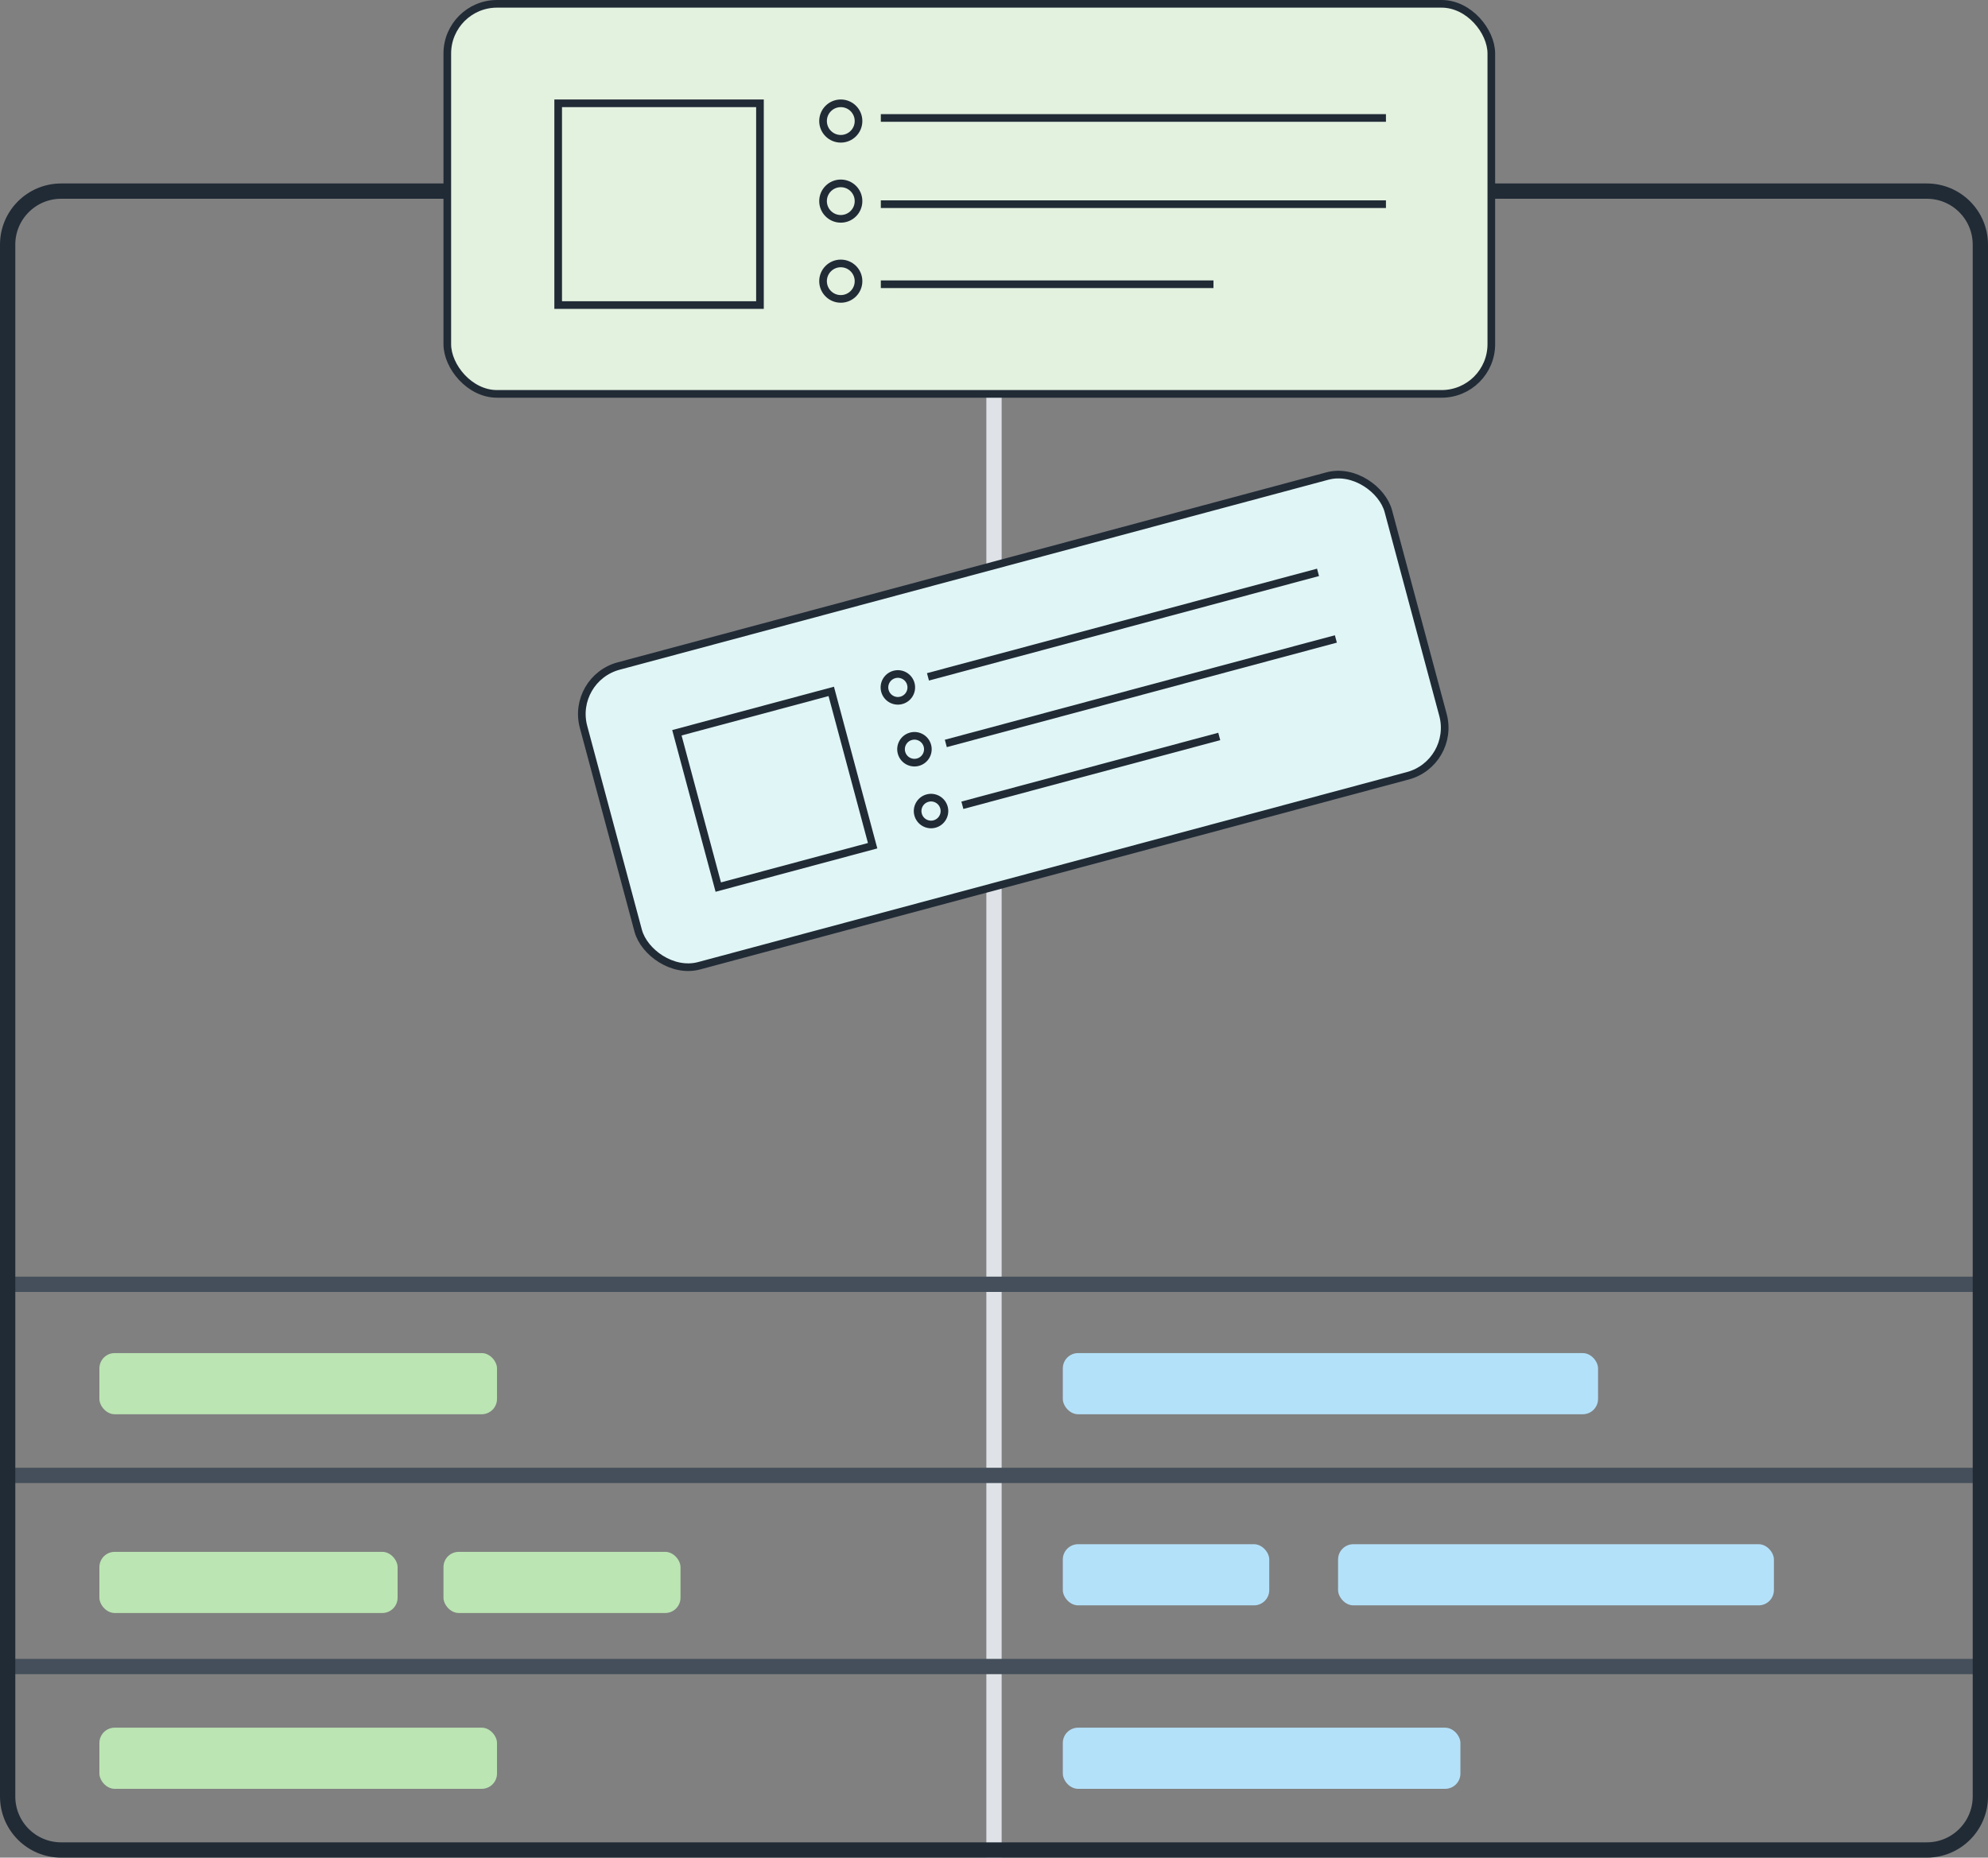 <svg fill="none" height="243" viewBox="0 0 260 243" width="260" xmlns="http://www.w3.org/2000/svg"><rect x="0" y="0" width="260" height="243" fill="#808080" stroke="none"/><path d="m130 243v-217" stroke="#dfe3e8" stroke-width="2"/><path d="m0 168h260" stroke="#454f5b" stroke-width="2"/><path d="m0 193h260" stroke="#454f5b" stroke-width="2"/><path d="m0 218h260" stroke="#454f5b" stroke-width="2"/><path d="m8 25h244c3.866 0 7 3.134 7 7v203c0 3.866-3.134 7-7 7h-244c-3.866 0-7-3.134-7-7v-203c0-3.866 3.134-7 7-7z" stroke="#212b36" stroke-width="2"/><rect fill="#bbe5b3" height="8" rx="2" width="52" x="13" y="177"/><rect fill="#bbe5b3" height="8" rx="2" width="52" x="13" y="226"/><rect fill="#bbe5b3" height="8" rx="2" width="31" x="58" y="203"/><rect fill="#bbe5b3" height="8" rx="2" width="39" x="13" y="203"/><rect fill="#b4e1fa" height="8" rx="2" width="70" x="139" y="177"/><rect fill="#b4e1fa" height="8" rx="2" width="27" x="139" y="202"/><rect fill="#b4e1fa" height="8" rx="2" width="57" x="175" y="202"/><rect fill="#b4e1fa" height="8" rx="2" width="52" x="139" y="226"/><g stroke="#212b36"><rect fill="#e3f1df" height="51.024" rx="6.5" width="136.542" x="58.5" y=".5"/><path d="m73.001 13.514h26.391v26.391h-26.391z"/><path d="m115.199 15.431h66.061"/><path d="m115.199 26.71h66.061"/><path d="m115.199 37.183h43.504"/><circle cx="109.962" cy="15.834" r="2.32"/><circle cx="109.962" cy="26.307" r="2.32"/><circle cx="109.962" cy="36.78" r="2.32"/><rect fill="#e0f5f5" height="40.591" rx="6.5" transform="matrix(.966 -.259 .259 .966 -20.444 22.337)" width="108.961" x="74.612" y="88.814"/><path d="m88.503 95.863h20.898v20.898h-20.898z" transform="matrix(.966 -.259 .259 .966 -21.795 26.173)"/><path d="m121.364 88.54 51.014-13.669"/><path d="m123.698 97.25 51.014-13.669"/><path d="m125.865 105.338 33.594-9.002"/><circle cx="117.403" cy="89.935" r="1.754" transform="matrix(.966 -.259 .259 .966 -19.277 33.451)"/><circle cx="119.57" cy="98.023" r="1.754" transform="matrix(.966 -.259 .259 .966 -21.296 34.287)"/><circle cx="121.737" cy="106.11" r="1.754" transform="matrix(.966 -.259 .259 .966 -23.315 35.123)"/></g></svg>